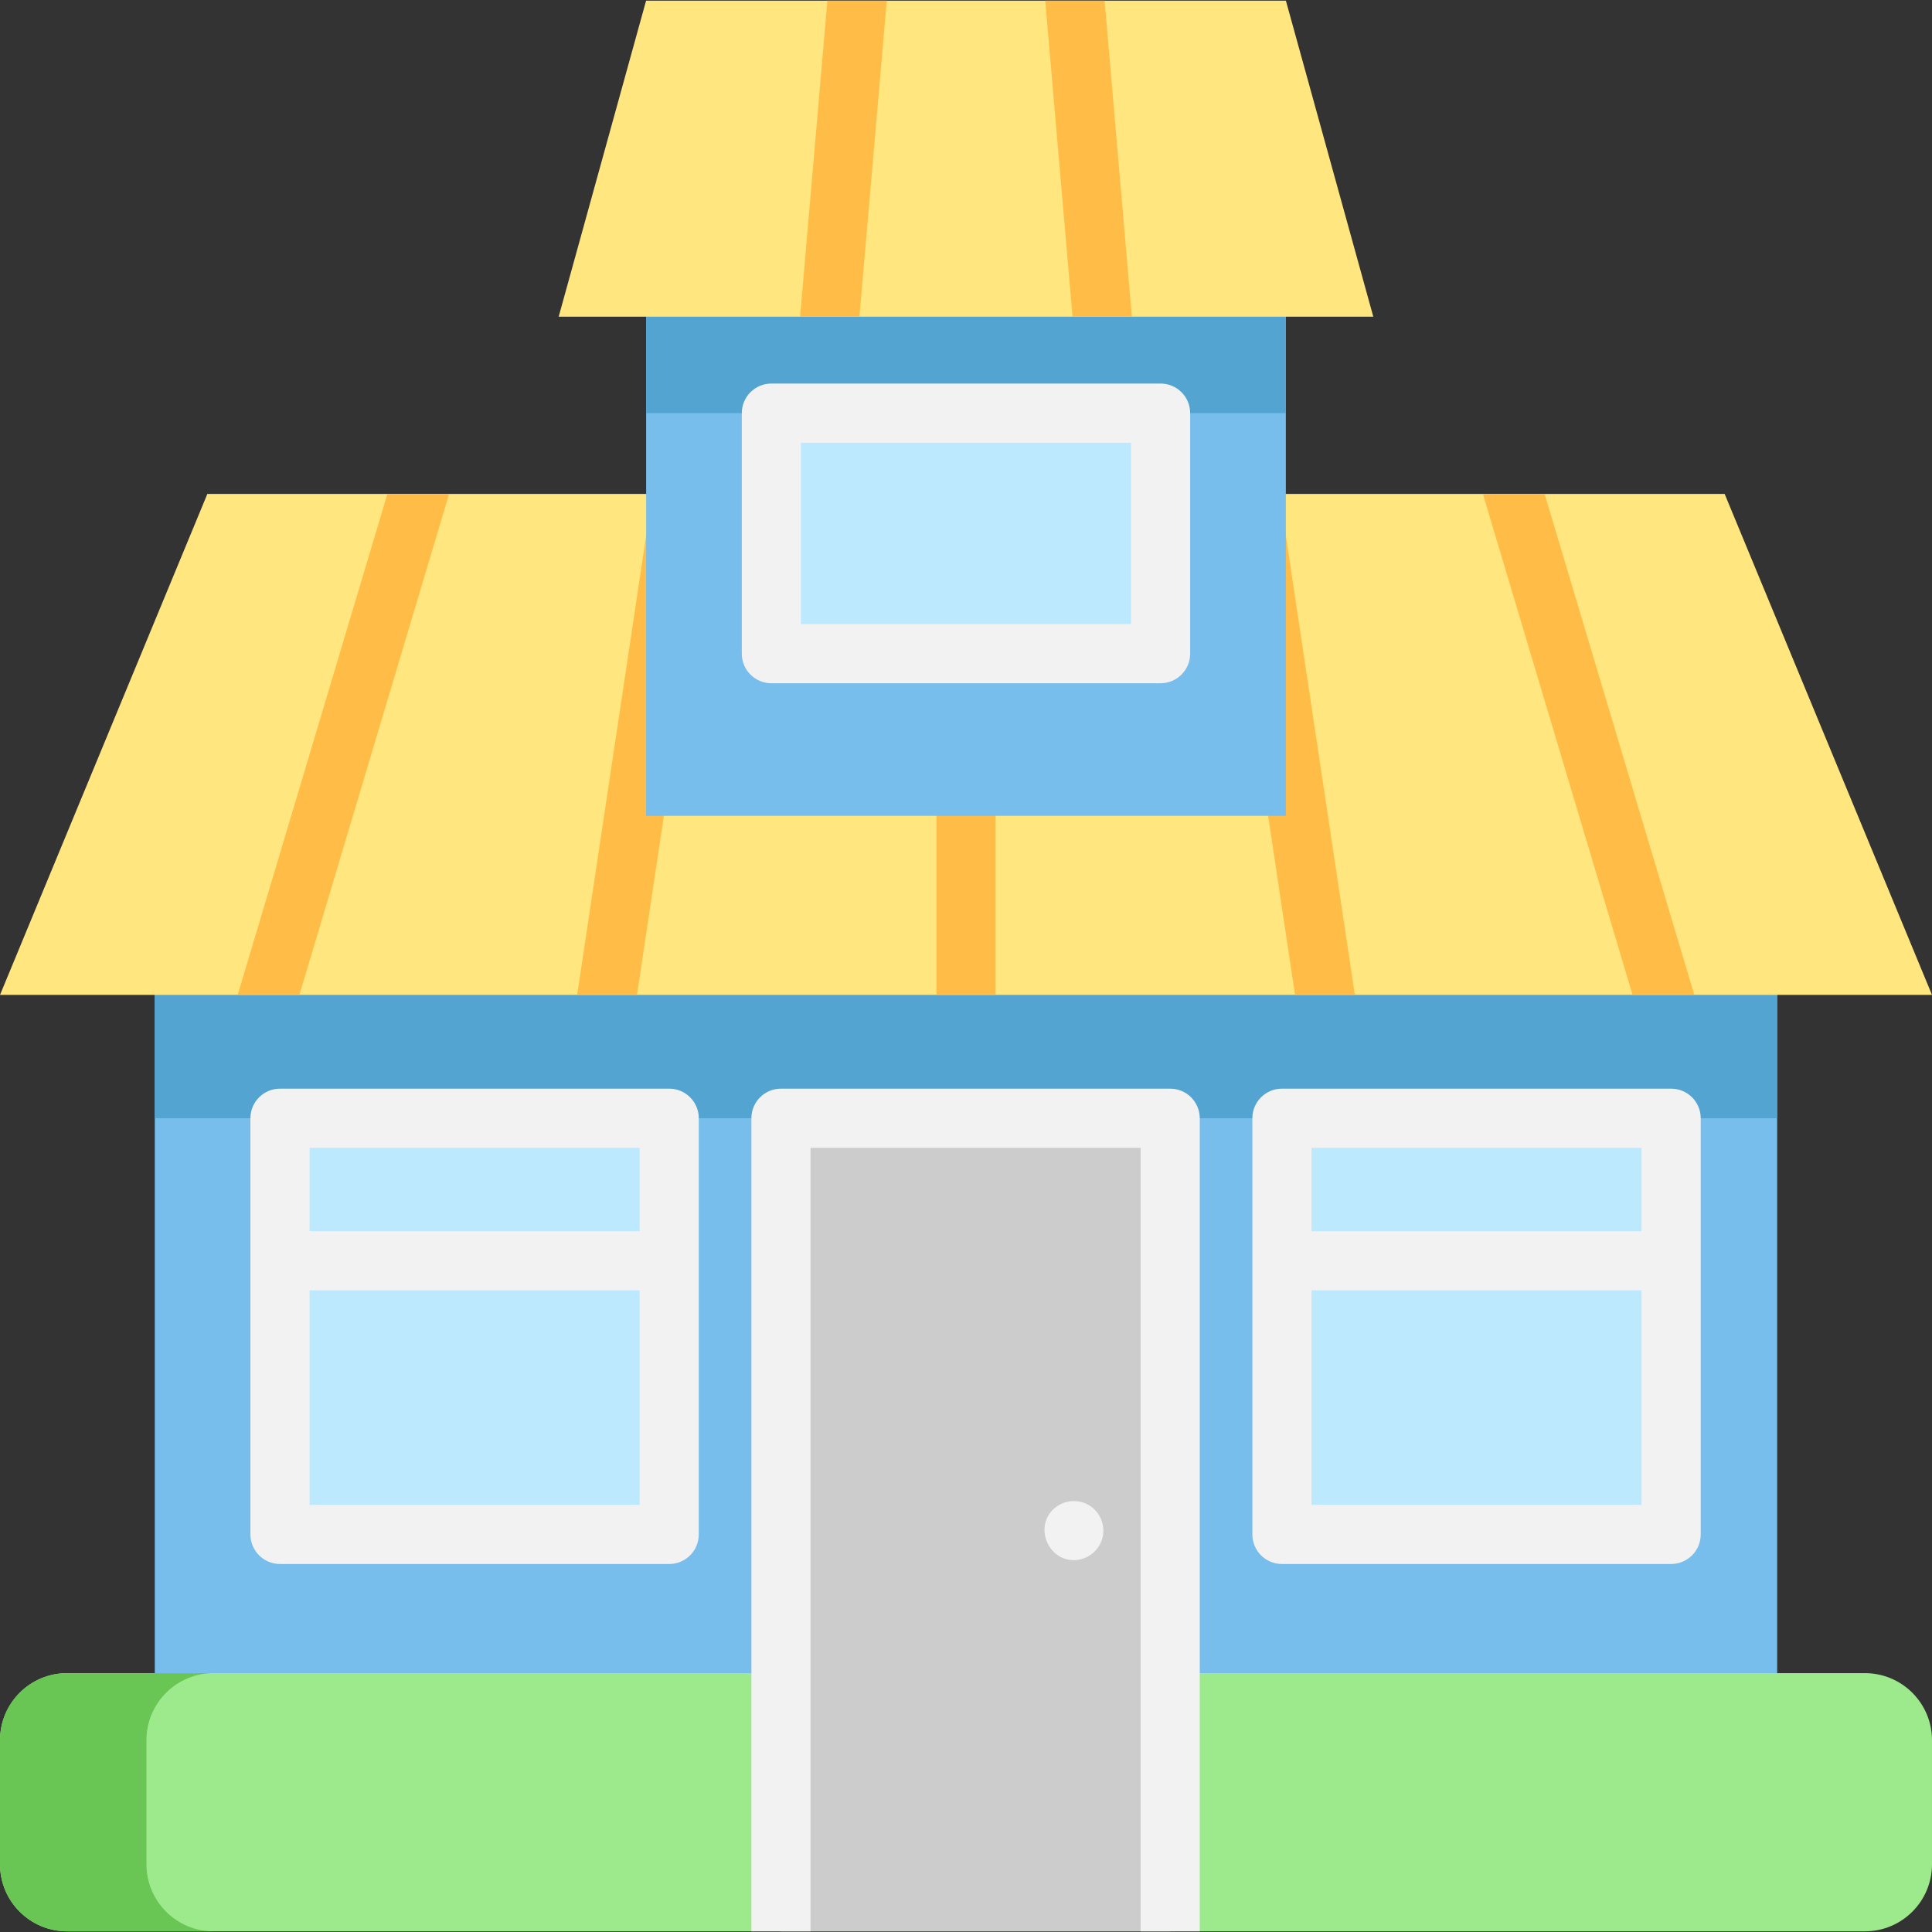 <?xml version="1.0" encoding="iso-8859-1"?>
<!-- Generator: Adobe Illustrator 19.0.0, SVG Export Plug-In . SVG Version: 6.00 Build 0)  -->
<svg xmlns="http://www.w3.org/2000/svg" xmlns:xlink="http://www.w3.org/1999/xlink" version="1.1" id="Layer_1" x="0px" y="0px" viewBox="0 0 490.003 490.003" style="enable-background:new 0 0 490.003 490.003;" xml:space="preserve" width="512" height="512">
<rect x="0" y="0" width="490.003" height="490.003" fill="#333333" stroke="none"/>
<g>
	<rect x="39.26" y="229.622" style="fill:#77BEED;" width="411.47" height="237.498"/>
	<rect x="39.26" y="229.622" style="fill:#54A4D1;" width="411.47" height="53.989"/>
	<polygon style="fill:#FFE67F;" points="490.003,252.331 0.003,252.331 52.593,125.271 437.413,125.271  "/>
	<polygon style="fill:#FFBD48;" points="180.643,125.271 161.553,252.331 146.383,252.331 165.473,125.271  "/>
	<path style="fill:#FFBD48;" d="M252.503,193.211v59.12h-15v-59.12c0-4.14,3.35-7.5,7.5-7.5   C249.143,185.711,252.503,189.071,252.503,193.211z"/>
	<polygon style="fill:#FFBD48;" points="113.903,125.271 75.933,252.331 60.283,252.331 98.253,125.271  "/>
	<polygon style="fill:#FFBD48;" points="429.723,252.331 414.063,252.331 376.093,125.271 391.753,125.271  "/>
	<polygon style="fill:#FFBD48;" points="343.623,252.331 328.453,252.331 309.363,125.271 324.533,125.271  "/>
	<rect x="163.875" y="44.666" style="fill:#77BEED;" width="162.244" height="162.244"/>
	<rect x="163.875" y="44.666" style="fill:#54A4D1;" width="162.244" height="60.113"/>
	<polygon style="fill:#FFE67F;" points="348.303,80.321 141.693,80.321 163.863,0.171 326.133,0.171  "/>
	<polygon style="fill:#FFBD48;" points="287.073,80.321 272.023,80.321 265.093,0.171 280.153,0.171  "/>
	<polygon style="fill:#FFBD48;" points="224.903,0.171 217.973,80.321 202.923,80.321 209.843,0.171  "/>
	<path style="fill:#9DEA8C;" d="M296.79,424.351h176.2c9.394,0,17.01,7.615,17.01,17.01v31.461c0,9.394-7.615,17.01-17.01,17.01   h-176.2h-98.72H17.01c-9.394,0-17.01-7.615-17.01-17.01v-31.461c0-9.394,7.615-17.01,17.01-17.01h181.06"/>
	<path style="fill:#6AC654;" d="M54.15,489.831H17.01c-9.39,0-17.01-7.62-17.01-17.01v-31.46c0-9.39,7.62-17.01,17.01-17.01h37.14   c-9.39,0-17.01,7.62-17.01,17.01v31.46C37.14,482.211,44.76,489.831,54.15,489.831z"/>
	<rect x="71.014" y="283.611" style="fill:#BDE9FF;" width="98.715" height="105.556"/>
	<rect x="325.131" y="283.611" style="fill:#BDE9FF;" width="98.715" height="105.556"/>
	<rect x="198.072" y="283.611" style="fill:#CCCCCC;" width="98.715" height="206.222"/>
	<path style="fill:#F2F2F2;" d="M304.287,489.832h-15V291.111h-83.715v198.721h-15V283.611c0-4.142,3.358-7.5,7.5-7.5h98.715   c4.142,0,7.5,3.358,7.5,7.5V489.832z"/>
	<rect x="195.64" y="104.778" style="fill:#BDE9FF;" width="98.715" height="61.009"/>
	<path style="fill:#F2F2F2;" d="M294.354,173.287H195.64c-4.142,0-7.5-3.358-7.5-7.5v-61.009c0-4.142,3.358-7.5,7.5-7.5h98.714   c4.142,0,7.5,3.358,7.5,7.5v61.009C301.854,169.929,298.497,173.287,294.354,173.287z M203.14,158.287h83.714v-46.009H203.14   V158.287z"/>
	<g>
		<path style="fill:#F2F2F2;" d="M169.728,276.111H71.014c-4.142,0-7.5,3.358-7.5,7.5v105.556c0,4.142,3.358,7.5,7.5,7.5h98.715    c4.142,0,7.5-3.358,7.5-7.5V283.611C177.228,279.469,173.871,276.111,169.728,276.111z M162.228,291.111v21.163H78.514v-21.163    H162.228z M78.514,381.667v-54.394h83.715v54.394H78.514z"/>
		<path style="fill:#F2F2F2;" d="M423.845,276.111h-98.714c-4.142,0-7.5,3.358-7.5,7.5v105.556c0,4.142,3.358,7.5,7.5,7.5h98.714    c4.142,0,7.5-3.358,7.5-7.5V283.611C431.345,279.469,427.987,276.111,423.845,276.111z M416.345,291.111v21.163h-83.714v-21.163    H416.345z M332.631,381.667v-54.394h83.714v54.394H332.631z"/>
	</g>
	<path style="fill:#F2F2F2;" d="M272.353,395.691c-6.686,0-10.039-8.567-5.036-13.059c2.43-2.182,6.081-2.561,8.889-0.876   c2.739,1.643,4.163,4.957,3.458,8.074C278.9,393.206,275.827,395.691,272.353,395.691z"/>
</g>















</svg>
